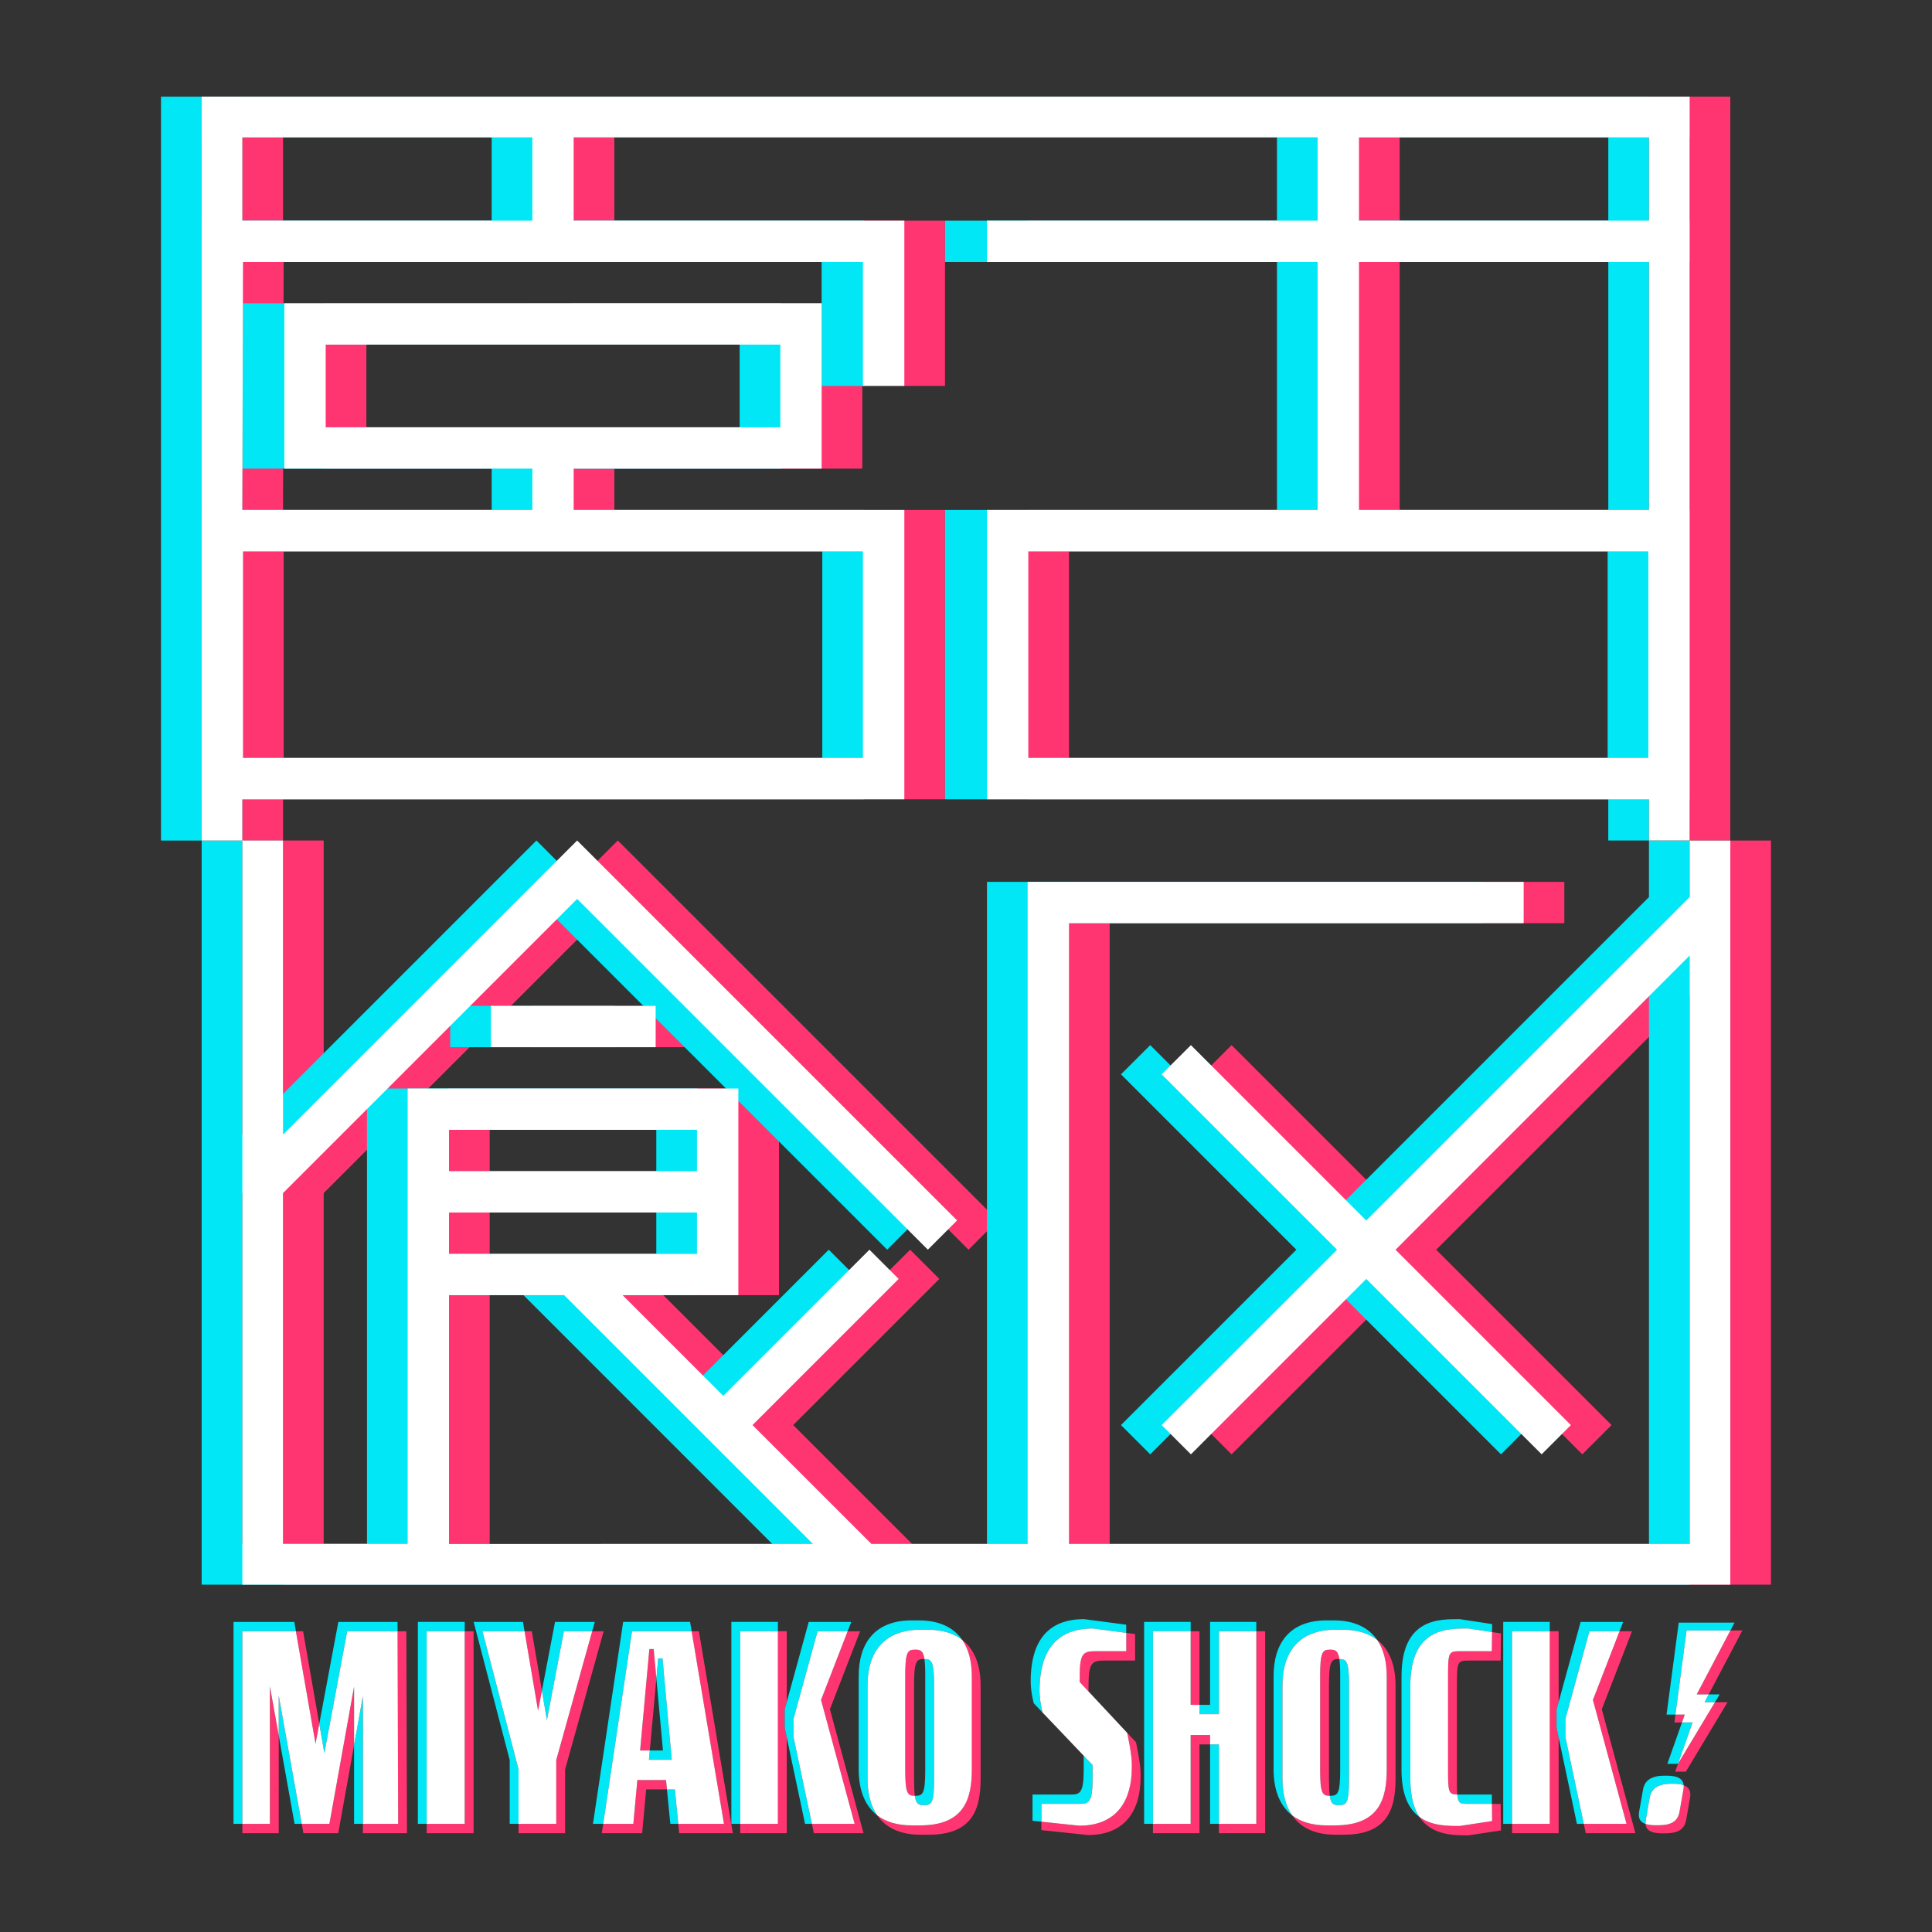 <?xml version="1.0" encoding="UTF-8"?><svg id="_レイヤー_1" xmlns="http://www.w3.org/2000/svg" viewBox="0 0 1200 1200"><rect x="0" y="0" width="1200" height="1200" fill="#333333" stroke="none"/><defs><style>.cls-1{fill:#fff;}.cls-1,.cls-2,.cls-3{stroke-width:0px;}.cls-2{fill:#ff3572;}.cls-3{fill:#01e7f5;}</style></defs><path class="cls-2" d="M198.29,1070.68l-10.04-57.47h-4.47l12.2,69.83,2.32-12.36ZM187.41,1132.82l1.04,5.8h21.64l9.83-54.68v-36.33l-15.32,85.21h-17.19ZM246.93,1013.21l.36,119.62h-21.89v5.8h27.38l-.38-125.41h-5.47ZM167.64,1132.82h-17.11v5.8h22.6v-60.59l-5.49-30.6v85.4ZM288.65,1132.82h-23.61v5.8h29.1v-125.41h-5.49v119.62ZM367.83,1013.21l-22.32,79.98v39.64h-23.42v5.8h28.91v-39.63l23.93-85.78h-7.11ZM336.59,1050.09l-6.27-36.88h-4.5l8.4,49.34,2.38-12.46ZM429.58,1013.21l20.09,119.62h-28.4l.57,5.8h33.32l-21.06-125.41h-4.52ZM407.68,1042.55l-1.67-18.3h-2.68l-5.74,62.99h6.02l4.08-44.7ZM395.86,1105.63l-2.49,27.19h-18.73l-.87,5.8h25.08l2.49-27.19h12.89l-.57-5.8h-17.81ZM483.17,1132.82h-23.42v5.8h28.91v-59.51l-1.28-6.03v-11.3l1.28-4.65v-43.93h-5.49v119.62ZM534.23,1013.21h-7.74l-16.52,42.64,20.87,76.97h-26.56l1.23,5.8h30.83l-20.87-76.97,18.76-48.44ZM597.63,1018.53c4.03,5.84,5.97,13.54,5.97,22.57v57.82c0,18.38-4.6,34.85-32.17,34.85h-5.17c-9.09,0-16.2-2.24-21.45-6.28,5.28,7.66,14.14,12.08,26.93,12.08h5.17c27.57,0,32.17-16.47,32.17-34.85v-57.82c0-12.46-3.69-22.39-11.46-28.37ZM567.99,1115.4h.23c-.35-2.43-.49-5.85-.49-10.67v-57.82c0-14.55,1.34-16.47,5.74-16.47h.7c-.73-4.93-2.35-5.8-5.42-5.8h-.77c-4.4,0-5.74,1.91-5.74,16.47v57.82c0,14.74,1.34,16.47,5.74,16.47ZM673.1,1090.51l-25.55-26.81s.01.06.01.06l25.53,26.79v-.04ZM676.1,1050.54v-3.45c0-14.74,2.3-15.7,10.15-15.7h18.76v-16.47l-5.49-.72v11.39h-18.77c-7.85,0-10.15.96-10.15,15.7v3.45l29.49,31.59s2.87,13.21,2.87,18.96v2.68c0,19.53-8.62,36-32.74,36l-23.42-2.48v5.22l28.91,3.06c24.12,0,32.74-16.47,32.74-36v-2.68c0-5.74-2.87-18.96-2.87-18.96l-29.49-31.59ZM780.32,1132.82h-23.23v5.8h28.72v-125.41h-5.49v119.62ZM745.03,1013.21h-5.49v45.71h5.49v-45.71ZM739.54,1132.82h-23.42v5.8h28.91v-55.14h6.58v-5.8h-12.06v55.14ZM825.7,1115.4h.24c-.35-2.43-.49-5.85-.49-10.67v-57.82c0-14.55,1.34-16.47,5.74-16.47h.7c-.73-4.93-2.35-5.8-5.43-5.8h-.77c-4.4,0-5.74,1.91-5.74,16.47v57.82c0,14.74,1.34,16.47,5.74,16.47ZM855.34,1018.53c4.03,5.84,5.97,13.54,5.97,22.57v57.82c0,18.38-4.6,34.85-32.17,34.85h-5.17c-9.09,0-16.2-2.24-21.45-6.28,5.28,7.65,14.14,12.08,26.93,12.08h5.17c27.57,0,32.17-16.47,32.17-34.85v-57.82c0-12.46-3.69-22.39-11.46-28.37ZM926.67,1120.43l.12,10.67-20.1,3.06c-7.23,0-17.39.04-25.1-5.65,7.65,11.54,21.45,11.45,30.59,11.45l20.1-3.06-.19-16.47h-5.42ZM926.6,1025.6h-20.1c-6.89,0-7.09.96-7.09,16.47v56.48c0,14.58.17,15.95,5.71,16.07-.2-2.35-.22-5.64-.22-10.27v-56.48c0-15.51.19-16.47,7.08-16.47h20.1l.19-16.85-5.54-.84-.14,11.9ZM962.6,1132.82h-23.42v5.8h28.91v-59.51l-1.28-6.03v-11.3l1.28-4.65v-43.93h-5.49v119.62ZM1013.66,1013.21h-7.74l-16.52,42.64,20.87,76.97h-26.56l1.23,5.8h30.83l-20.87-76.97,18.76-48.44ZM1082.21,1012.71h-7.43l-20.91,39.71h7.43l20.91-39.71ZM1042.22,1095.56h-.01l-1.72,4.87h6.6l25.91-43.14h-7.79l-22.98,38.27ZM1046.44,1064.96h-5.8l-.65,4.87h4.73l1.72-4.87ZM1045.74,1108.81c.08.85.03,1.77-.14,2.78l-2.4,13.62c-1.04,5.92-4.82,8.49-13.29,8.49h-1.5c-2.64,0-4.73-.27-6.33-.81.29,3.92,3.43,5.83,10.46,5.83h1.5c8.47,0,12.25-2.57,13.29-8.49l2.4-13.62c.67-3.82-.44-6.5-3.99-7.8Z"/><path class="cls-3" d="M219.91,1132.82h5.49v-79.41l-5.49,30.53v48.88ZM210.15,1007.41l-11.85,63.27,3.17,18.16,14.17-75.63h31.29l-.02-5.8h-36.76ZM182.77,1007.41h-37.72v125.41h5.49v-119.62h33.25l-1.01-5.8ZM173.13,1078.03l9.83,54.79h4.45l-14.28-79.6v24.8ZM259.54,1132.82h5.49v-119.62h23.61v-5.8h-29.1v125.41ZM324.83,1007.41h-30.64l22.4,85.78v39.64h5.49v-33.84l-22.4-85.78h26.13l-.99-5.8ZM344.74,1007.41l-8.15,42.68,3.11,18.26,10.53-55.14h17.59l1.62-5.8h-24.7ZM403.08,1093.05h14.17l-5.74-62.99h-2.68l-1.14,12.5,4.08,44.7h-8.15l-.53,5.8ZM414.24,1111.43l2.11,21.39h4.92l-2.11-21.39h-4.92ZM387.06,1007.41l-18.76,125.41h6.36l17.9-119.62h37.03l-.97-5.8h-41.55ZM488.66,1057.14l-1.28,4.65v11.3l1.28,6.03,11.36,53.71h4.26l-11.41-53.94v-11.3l14.93-54.38h18.69l2.25-5.8h-26.42l-13.66,49.73ZM454.26,1132.82h5.49v-119.62h23.42v-5.8h-28.91v125.41ZM574.24,1030.44h-.06c.36,2.44.51,5.86.51,10.67v57.82c0,14.74-1.34,16.47-5.93,16.47h-.53c.71,5.01,2.29,5.8,5.25,5.8h.77c4.6,0,5.94-1.72,5.94-16.47v-57.82c0-14.55-1.34-16.47-5.94-16.47ZM570.67,1006.45h-4.4c-22.6,0-32.93,13.79-32.93,34.66v57.82c0,12.59,3.7,22.57,11.49,28.57-4.05-5.87-6-13.63-6-22.77v-57.82c0-20.87,10.34-34.66,32.93-34.66h4.4c9.11,0,16.22,2.24,21.47,6.29-5.28-7.65-14.15-12.08-26.96-12.08ZM640.17,1044.36c0,6.51,1.91,13.59,1.91,13.59l5.47,5.74c-.15-.56-1.9-7.31-1.9-13.54,0-18.96,6.13-38.68,33.13-38.68l20.74,2.73v-5.08l-26.23-3.45c-27,0-33.12,19.72-33.12,38.68ZM673.1,1099.31c0,14.17-2.3,15.32-7.85,15.32h-23.93v16.28l5.49.58v-11.06h23.93c5.55,0,7.85-1.15,7.85-15.32v-8.81l-5.49-5.76v8.77ZM751.6,1132.82h5.49v-49.35h-5.49v49.35ZM751.6,1058.91h-6.58v5.8h12.06v-51.51h23.23v-5.8h-28.72v51.51ZM710.63,1132.82h5.49v-119.62h23.42v-5.8h-28.91v125.41ZM831.96,1030.44h-.06c.36,2.44.51,5.86.51,10.67v57.82c0,14.74-1.34,16.47-5.94,16.47h-.53c.71,5.01,2.29,5.8,5.25,5.8h.77c4.59,0,5.93-1.72,5.93-16.47v-57.82c0-14.55-1.34-16.47-5.93-16.47ZM828.38,1006.45h-4.4c-22.59,0-32.93,13.79-32.93,34.66v57.82c0,12.59,3.7,22.57,11.49,28.57-4.05-5.87-6-13.63-6-22.77v-57.82c0-20.87,10.34-34.66,32.93-34.66h4.4c9.11,0,16.22,2.24,21.47,6.29-5.28-7.65-14.15-12.08-26.96-12.08ZM906.5,1114.63c-.49,0-.95,0-1.38-.01.48,5.61,2.01,5.81,6.87,5.81h14.68l-.07-5.8h-20.1ZM870.5,1041.11v58.21c0,15.86,4.71,24.48,11.09,29.19-3.41-5.14-5.6-12.59-5.6-23.4v-58.21c0-36.19,23.55-35.42,36.19-35.42l14.56,2.22.06-4.95-20.1-3.06c-12.64,0-36.19-.77-36.19,35.42ZM968.09,1057.14l-1.28,4.65v11.3l1.28,6.03,11.36,53.71h4.26l-11.41-53.94v-11.3l14.93-54.38h18.69l2.25-5.8h-26.42l-13.66,49.73ZM933.68,1132.82h5.49v-119.62h23.42v-5.8h-28.91v125.41ZM1042.69,1007.85l-7.57,57.12h5.51l6.93-52.25h27.22l2.56-4.87h-34.65ZM1058.74,1057.29h6.46l2.92-4.87h-6.82l-2.56,4.87ZM1035.62,1095.56h6.59l9.1-25.73h-6.59l-9.1,25.73ZM1035.33,1102.91h-1.5c-8.47,0-12.35,3.16-13.33,8.68l-2.4,13.62c-.69,3.94.43,6.48,3.97,7.68-.06-.8,0-1.68.16-2.66l2.4-13.62c.97-5.53,4.85-8.68,13.33-8.68h1.5c2.62,0,4.69.3,6.28.88-.37-3.79-3.48-5.9-10.41-5.9Z"/><path class="cls-1" d="M215.64,1013.21l-14.17,75.63-3.17-18.16-2.32,12.36-12.2-69.83h-33.25v119.62h17.11v-85.4l5.49,30.6v-24.8l14.28,79.6h17.19l15.32-85.21v36.33l5.49-30.53v79.41h21.89l-.36-119.62h-31.29ZM265.03,1132.82h23.61v-119.62h-23.61v119.62ZM339.7,1068.35l-3.11-18.26-2.38,12.46-8.4-49.34h-26.13l22.4,85.78v33.84h23.42v-39.64l22.32-79.98h-17.59l-10.53,55.14ZM392.55,1013.21l-17.9,119.62h18.73l2.49-27.19h17.81l.57,5.8h4.92l2.11,21.39h28.4l-20.09-119.62h-37.03ZM403.08,1093.05l.53-5.8h-6.02l5.74-62.99h2.68l1.67,18.3,1.14-12.5h2.68l5.74,62.99h-14.17ZM459.75,1132.82h23.42v-119.62h-23.42v119.62ZM526.49,1013.21h-18.69l-14.93,54.38v11.3l11.41,53.94h26.56l-20.87-76.97,16.52-42.64ZM576.16,1012.25h-4.4c-22.59,0-32.93,13.79-32.93,34.66v57.82c0,9.14,1.95,16.9,6,22.77,5.25,4.04,12.35,6.28,21.45,6.28h5.17c27.57,0,32.17-16.47,32.17-34.85v-57.82c0-9.03-1.94-16.74-5.97-22.57-5.25-4.04-12.37-6.29-21.47-6.29ZM580.18,1104.73c0,14.74-1.34,16.47-5.94,16.47h-.77c-2.97,0-4.54-.79-5.25-5.8h-.23c-4.4,0-5.74-1.72-5.74-16.47v-57.82c0-14.55,1.34-16.47,5.74-16.47h.77c3.08,0,4.69.86,5.42,5.8h.06c4.6,0,5.94,1.91,5.94,16.47v57.82ZM670.62,1044.74v-3.45c0-14.74,2.3-15.7,10.15-15.7h18.77v-11.39l-20.74-2.73c-27,0-33.13,19.72-33.13,38.68,0,6.23,1.75,12.98,1.9,13.54l25.55,26.81v.04l5.49,5.76v8.81c0,14.17-2.3,15.32-7.85,15.32h-23.93v11.06l23.42,2.48c24.13,0,32.74-16.47,32.74-36v-2.68c0-5.74-2.87-18.96-2.87-18.96l-29.49-31.59ZM757.09,1064.71h-12.06v-5.8h-5.49v-45.71h-23.42v119.62h23.42v-55.14h12.06v5.8h5.49v49.35h23.23v-119.62h-23.23v51.51ZM833.87,1012.25h-4.4c-22.6,0-32.93,13.79-32.93,34.66v57.82c0,9.14,1.95,16.9,6,22.77,5.25,4.04,12.35,6.28,21.45,6.28h5.17c27.57,0,32.17-16.47,32.17-34.85v-57.82c0-9.03-1.94-16.74-5.97-22.57-5.25-4.04-12.36-6.29-21.47-6.29ZM837.89,1104.73c0,14.74-1.34,16.47-5.93,16.47h-.77c-2.97,0-4.54-.79-5.25-5.8h-.24c-4.4,0-5.74-1.72-5.74-16.47v-57.82c0-14.55,1.34-16.47,5.74-16.47h.77c3.08,0,4.69.86,5.43,5.8h.06c4.59,0,5.93,1.91,5.93,16.47v57.82ZM911.99,1120.43c-4.86,0-6.39-.2-6.87-5.81-5.54-.12-5.71-1.5-5.71-16.07v-56.48c0-15.51.19-16.47,7.09-16.47h20.1l.14-11.9-14.56-2.22c-12.64,0-36.19-.77-36.19,35.42v58.21c0,10.81,2.19,18.25,5.6,23.4,7.71,5.7,17.87,5.65,25.1,5.65l20.1-3.06-.12-10.67h-14.68ZM1005.92,1013.21h-18.69l-14.93,54.38v11.3l11.41,53.94h26.56l-20.87-76.97,16.52-42.64ZM939.17,1132.82h23.42v-119.62h-23.42v119.62ZM1061.3,1052.42h-7.43l20.91-39.71h-27.22l-6.93,52.25h5.8l-1.72,4.87h6.59l-9.1,25.73h.01l22.98-38.27h-6.46l2.56-4.87ZM1039.47,1107.93h-1.5c-8.47,0-12.35,3.16-13.33,8.68l-2.4,13.62c-.17.97-.22,1.85-.16,2.66,1.6.54,3.69.81,6.33.81h1.5c8.47,0,12.25-2.57,13.29-8.49l2.4-13.62c.18-1.01.23-1.94.14-2.78-1.59-.58-3.66-.88-6.28-.88Z"/><path class="cls-2" d="M330.17,624.77v25.67h102.33v-25.67h-102.33ZM1099.99,522.08h-25.26V60.04H150.53v462.04h25.26v462.17h924.2v-462.17h0ZM869.35,85.71v-.4h180.12v51.76h-180.12v-51.36ZM869.35,162.73h180.12v154.02h-180.12v-154.02ZM1049.07,342.42v128.36h-385.1v-128.36h385.1ZM175.8,85.31h180.12v51.76h-180.12v-51.76ZM304.15,958.99v-154.53h71.53l154.52,154.52-226.04.02ZM458.17,753.13v25.67h-154.02v-25.67h154.02ZM304.15,727.46v-25.7h154.05l-.03.03v25.67h-154.02ZM1074.73,557.2l-200.86,200.86-108.91-108.91-18.17,18.14,108.94,108.94-108.94,108.91,18.17,18.17,108.91-108.94,108.94,108.94,18.14-18.17-108.91-108.91,182.69-182.72v365.47h-385.51v-385.57h282.41v-25.67h-308.08v411.23h-97.03l-73.87-73.84,90.77-90.77-18.14-18.14-90.77,90.77-62.54-62.54h71.89v-128.36h-205.39v282.87h-77.42v-217.92l182.68-182.68,217.84,217.84,18.14-18.17-235.98-235.98-182.68,182.68v-182.68h-25.26v-25.6h411.17v-179.72h-205.39v-25.67h154.02v-102.69H201.86v102.69h154.05v25.67h-180.12l.4-154.02h385.07v77h25.7v-102.66h-205.39v-51.76h462.1v51.76h-205.39v25.67h205.39v154.02h-205.39v179.72h411.17v25.6h25.26v35.12ZM176.2,470.78v-128.36h385.07v128.36H176.2ZM227.56,265.42v-51.36h282.38v51.36H227.56Z"/><path class="cls-3" d="M279.64,624.77v25.67h102.33v-25.67h-102.33ZM1049.46,522.08h-25.26V60.04H100v462.04h25.26v462.17h924.2v-462.17h0ZM818.82,85.71v-.4h180.12v51.76h-180.12v-51.36ZM818.82,162.73h180.12v154.02h-180.12v-154.02ZM998.54,342.42v128.36h-385.1v-128.36h385.1ZM125.27,85.31h180.12v51.76H125.27v-51.76ZM253.62,958.99v-154.53h71.53l154.52,154.52-226.04.02ZM407.64,753.13v25.67h-154.02v-25.67h154.02ZM253.62,727.46v-25.7h154.05l-.03.03v25.67h-154.02ZM1024.2,557.2l-200.86,200.86-108.91-108.91-18.17,18.14,108.94,108.94-108.94,108.91,18.17,18.17,108.91-108.94,108.94,108.94,18.14-18.17-108.91-108.91,182.69-182.72v365.47h-385.51v-385.57h282.41v-25.67h-308.08v411.23h-97.03l-73.87-73.84,90.77-90.77-18.14-18.14-90.77,90.77-62.54-62.54h71.89v-128.36h-205.39v282.87h-77.42v-217.92l182.68-182.68,217.84,217.84,18.14-18.17-235.98-235.98-182.68,182.68v-182.68h-25.26v-25.6h411.17v-179.72h-205.39v-25.67h154.02v-102.69H150.87l-.26,102.69h154.78v25.67H125.27l.4-154.02h384.66v77h26.11v-102.66h-205.39v-51.76h462.1v51.76h-206.18v25.67h206.18v154.02h-206.19v179.72h411.97v25.6h25.26v35.12ZM125.67,470.78v-128.36h385.07v128.36H125.67ZM177.03,265.42v-51.36h282.38v51.36H177.03Z"/><path class="cls-1" d="M304.91,624.77v25.67h102.33v-25.67h-102.33ZM1074.73,522.08h-25.26V60.04H125.27v462.04h25.26v462.17h924.2v-462.17h0ZM844.09,85.71v-.4h180.12v51.76h-180.12v-51.36ZM844.09,162.73h180.12v154.02h-180.12v-154.02ZM1023.81,342.42v128.36h-385.1v-128.36h385.1ZM150.54,85.31h180.12v51.76h-180.12v-51.76ZM278.89,958.99v-154.53h71.53l154.52,154.52-226.04.02ZM432.91,753.13v25.67h-154.02v-25.67h154.02ZM278.89,727.46v-25.7h154.05l-.03.03v25.67h-154.02ZM1049.47,557.2l-200.86,200.86-108.91-108.91-18.17,18.14,108.94,108.94-108.94,108.91,18.17,18.17,108.91-108.94,108.94,108.94,18.14-18.17-108.91-108.91,182.69-182.72v365.47h-385.51v-385.57h282.41v-25.67h-308.08v411.23h-97.03l-73.87-73.84,90.77-90.77-18.14-18.14-90.77,90.77-62.54-62.54h71.89v-128.36h-205.39v282.87h-77.42v-217.92l182.68-182.68,217.84,217.84,18.14-18.17-235.98-235.98-182.68,182.68v-182.68h-25.26v-25.6h411.17v-179.72h-205.39v-25.67h154.02v-102.69H176.6v102.69h154.05v25.67h-180.12l.4-154.02h385.07v77h25.7v-102.66h-205.39v-51.76h462.1v51.76h-205.39v25.67h205.39v154.02h-205.39v179.72h411.17v25.6h25.26v35.12ZM150.93,470.78v-128.36h385.07v128.36H150.93ZM202.3,265.42v-51.36h282.38v51.36H202.3Z"/></svg>
